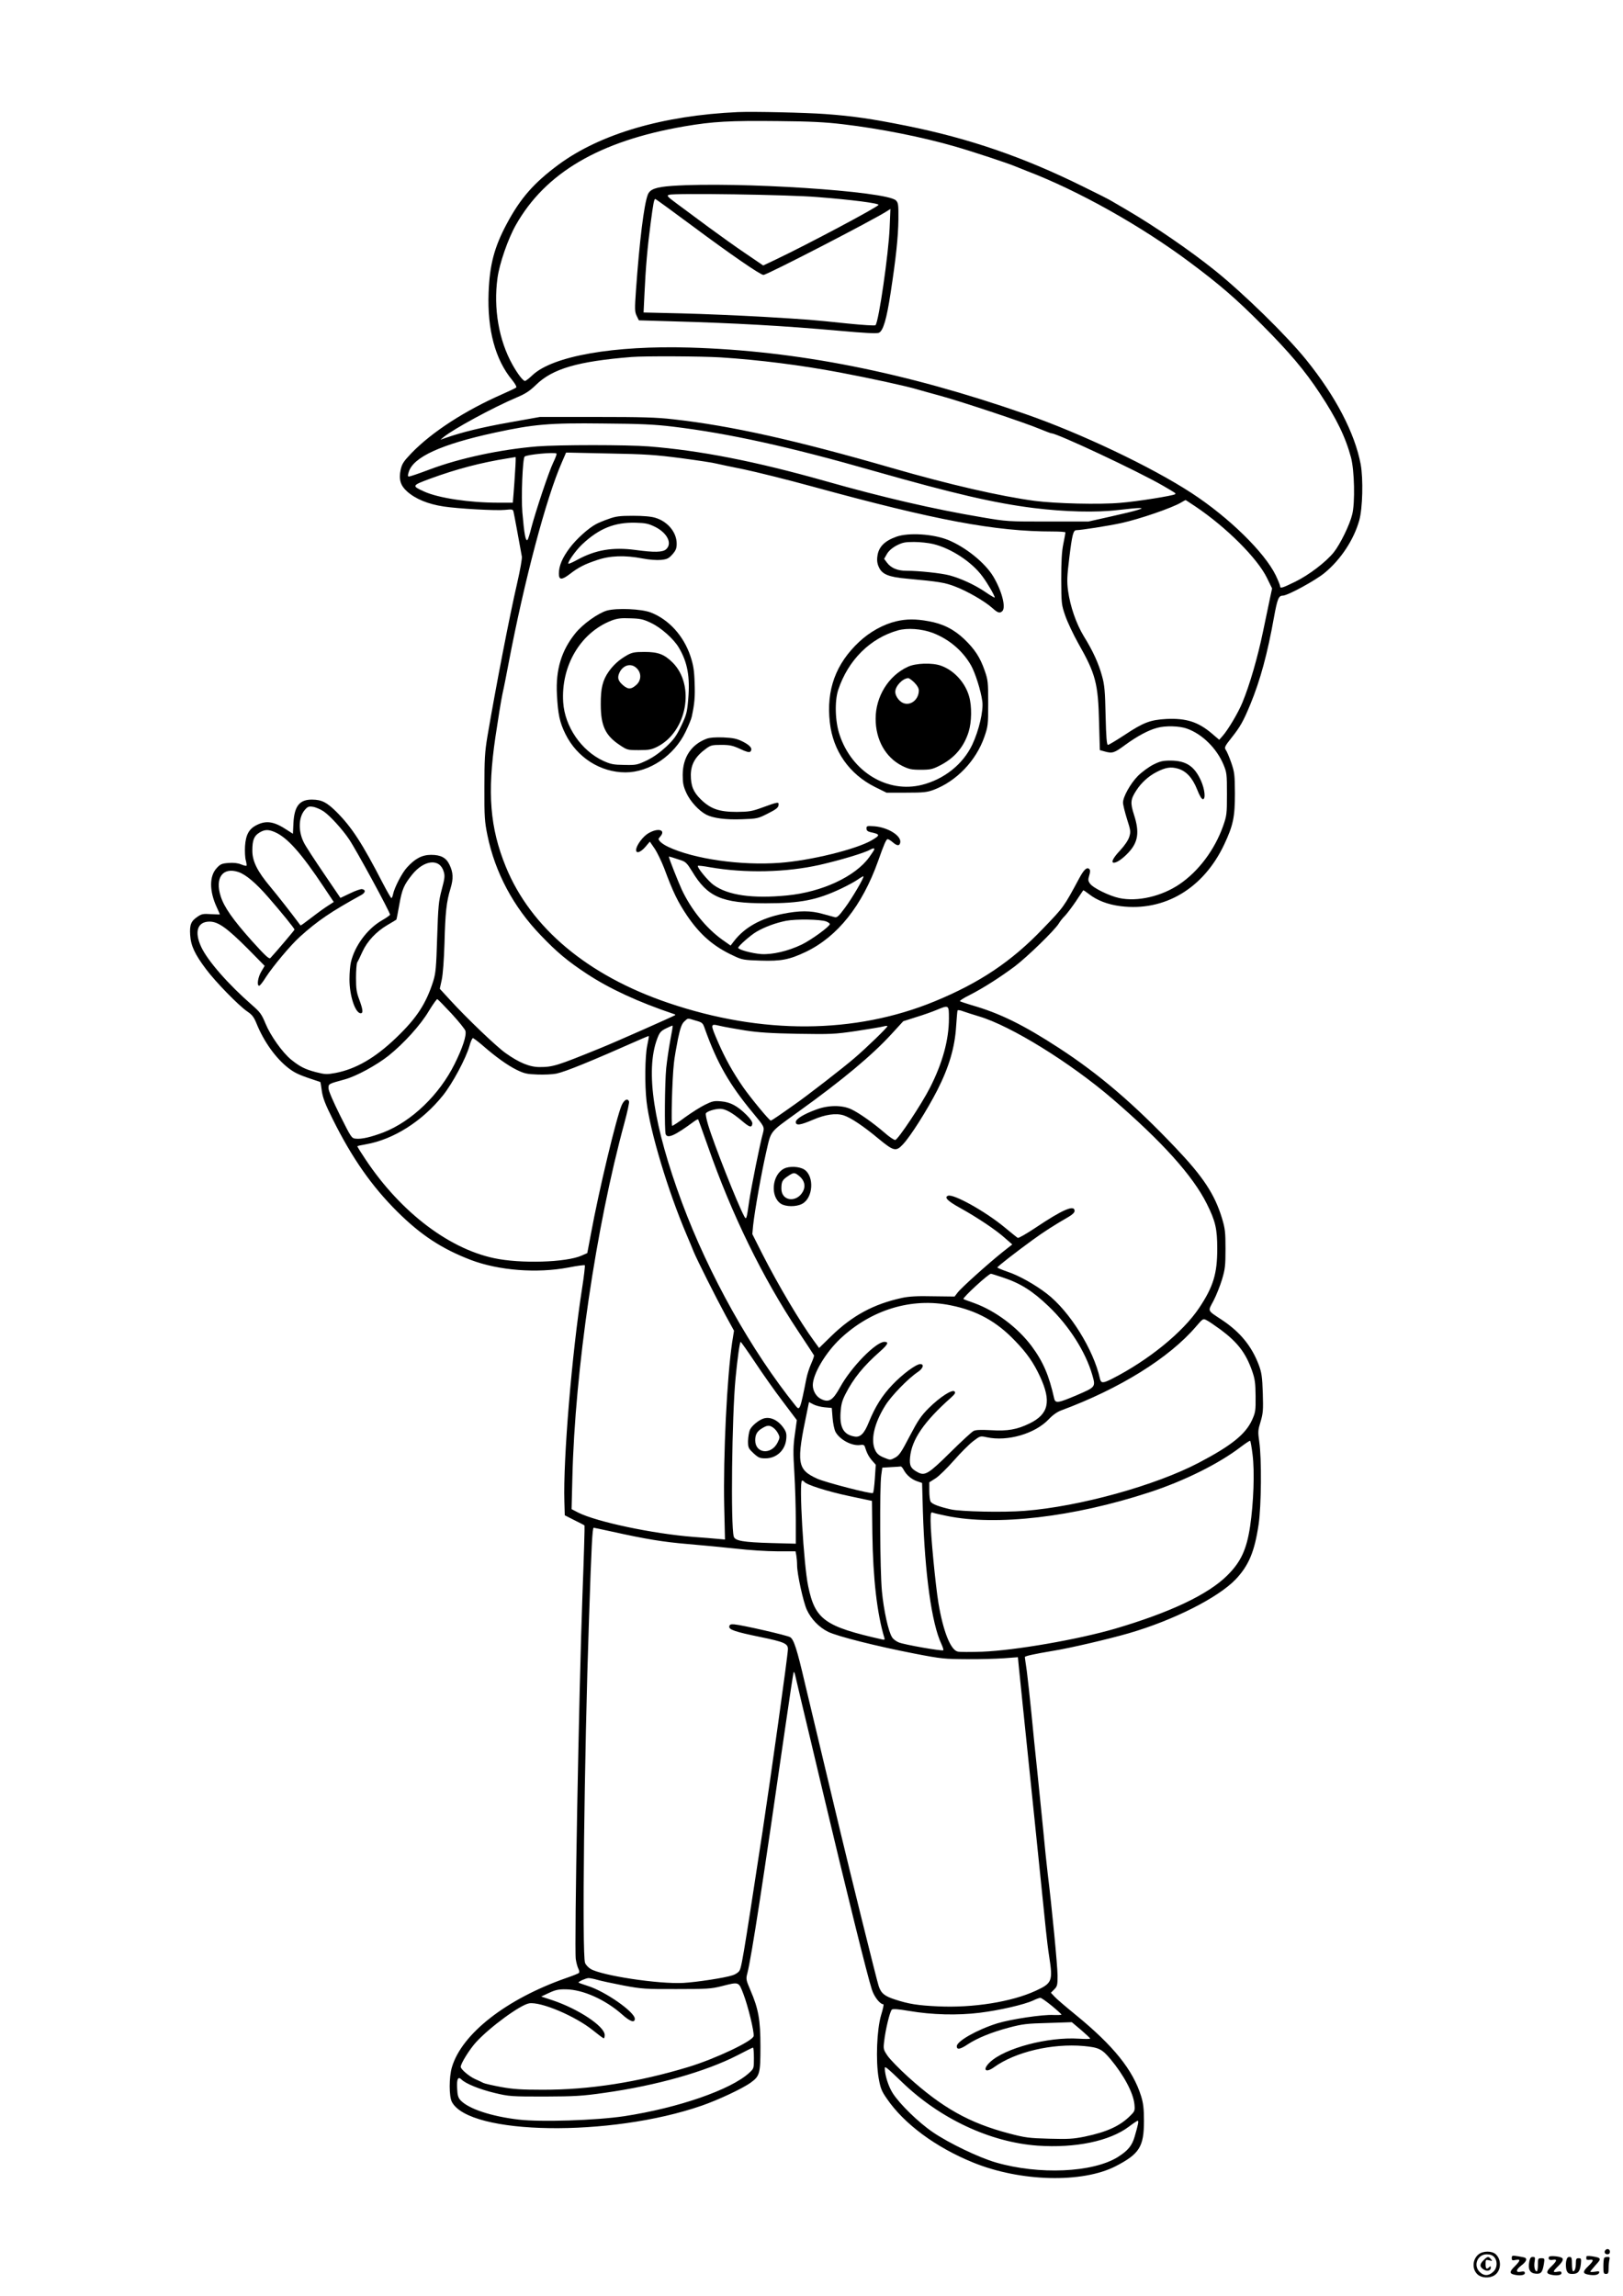<?xml version="1.0" standalone="no"?>
<!DOCTYPE svg PUBLIC "-//W3C//DTD SVG 20010904//EN"
 "http://www.w3.org/TR/2001/REC-SVG-20010904/DTD/svg10.dtd">
<svg version="1.0" xmlns="http://www.w3.org/2000/svg"
 width="1240pt" height="1754pt" viewBox="0 0 1240 1754"
 preserveAspectRatio="xMidYMid meet">

<g transform="translate(0,1754) scale(0.1,-0.1)"
fill="#000000" stroke="none">
<path d="M5640 16684 c-575 -26 -1052 -166 -1372 -401 -189 -140 -292 -257
-397 -454 -95 -178 -130 -312 -138 -524 -11 -283 51 -513 180 -668 22 -27 36
-52 31 -57 -5 -5 -52 -27 -104 -50 -287 -126 -539 -289 -696 -451 -61 -64 -73
-82 -83 -128 -15 -72 -2 -119 48 -164 64 -58 161 -98 281 -116 111 -17 401
-33 467 -26 60 6 62 5 67 -17 5 -20 49 -261 63 -339 3 -14 -13 -104 -35 -200
-60 -259 -164 -798 -228 -1174 -20 -120 -23 -175 -23 -390 -1 -225 2 -262 23
-365 58 -284 199 -549 408 -765 123 -129 206 -198 352 -294 175 -115 392 -215
665 -307 8 -2 12 -6 10 -8 -8 -7 -459 -207 -571 -252 -334 -136 -363 -145
-466 -145 -75 0 -156 33 -261 108 -71 51 -295 265 -422 404 l-79 86 15 69 c9
41 17 153 21 279 6 234 15 318 46 418 23 76 21 122 -8 182 -25 53 -66 75 -140
75 -69 0 -123 -28 -185 -97 -38 -41 -96 -154 -106 -204 -3 -16 -9 -29 -13 -29
-3 0 -33 51 -65 113 -158 306 -237 428 -355 546 -74 73 -112 92 -185 93 -96 1
-136 -49 -143 -178 l-4 -83 -42 27 c-99 66 -159 77 -232 41 -61 -29 -86 -74
-92 -163 -2 -39 0 -88 6 -108 5 -20 8 -39 5 -41 -2 -3 -21 2 -41 10 -24 10
-56 14 -96 11 -52 -4 -63 -9 -91 -40 -56 -60 -56 -174 0 -296 14 -30 25 -56
25 -57 0 -1 -30 0 -67 2 -60 4 -72 2 -103 -19 -51 -34 -62 -62 -57 -140 5 -83
36 -148 121 -261 72 -97 252 -281 316 -324 36 -24 50 -43 69 -89 57 -142 151
-272 249 -346 52 -39 83 -52 239 -103 2 -1 7 -32 12 -70 8 -53 26 -100 83
-214 148 -298 299 -513 493 -706 180 -179 341 -285 564 -370 212 -80 502 -103
745 -57 65 13 121 20 124 17 3 -3 -6 -83 -21 -178 -78 -499 -145 -1306 -135
-1627 l3 -105 73 -37 c41 -20 76 -38 78 -41 2 -2 -5 -242 -16 -533 -27 -736
-63 -2691 -51 -2779 4 -27 13 -61 20 -74 7 -13 9 -27 4 -32 -4 -4 -48 -22 -98
-39 -457 -160 -796 -425 -872 -680 -23 -77 -23 -225 0 -267 136 -253 1211
-269 1907 -28 125 43 313 131 375 176 70 50 75 70 75 276 0 203 -15 288 -77
431 -33 78 -35 85 -23 129 33 132 119 694 290 1882 33 227 61 416 64 418 3 3
7 -5 10 -18 7 -31 79 -336 122 -514 18 -77 58 -246 89 -375 185 -779 343
-1417 376 -1517 18 -57 63 -113 88 -113 5 0 -3 -37 -17 -82 -33 -111 -42 -348
-19 -482 14 -77 22 -99 62 -156 131 -193 374 -373 660 -489 360 -147 834 -159
1089 -28 182 94 216 149 216 346 0 93 -5 134 -21 187 -63 203 -211 387 -504
626 -71 58 -143 119 -158 136 l-28 30 25 25 c24 24 26 34 26 104 0 75 -44 528
-75 778 -8 66 -24 219 -35 340 -12 121 -32 321 -45 445 -13 124 -34 324 -45
445 -12 121 -28 265 -35 320 -8 55 -15 103 -15 107 0 8 69 23 217 48 126 20
425 90 577 134 341 99 682 271 817 412 100 106 144 211 175 419 21 143 24 503
5 632 -11 76 -10 88 10 153 19 64 21 88 17 218 -4 125 -9 157 -30 214 -54 144
-142 252 -280 344 -117 78 -111 64 -67 147 21 40 50 113 65 162 24 80 27 106
27 235 0 129 -3 155 -27 235 -56 183 -143 315 -353 536 -321 338 -587 565
-893 764 -272 177 -453 266 -667 327 -46 14 -85 27 -89 30 -3 4 29 25 72 46
104 53 233 135 347 220 96 73 304 275 336 327 10 17 31 44 48 60 16 17 53 66
83 110 29 44 54 82 56 84 2 2 21 -11 43 -28 62 -49 146 -81 243 -93 336 -42
634 136 792 473 68 145 81 208 81 389 -1 143 -3 161 -28 234 -15 43 -34 88
-42 98 -12 18 -8 27 46 95 65 82 88 123 142 253 76 185 131 387 181 668 25
136 35 162 66 162 38 0 256 119 324 177 122 102 220 252 261 398 26 92 31 318
11 428 -45 239 -191 519 -415 797 -149 185 -479 508 -701 686 -187 150 -456
335 -675 463 -49 29 -101 59 -115 67 -14 9 -110 58 -215 109 -457 226 -870
368 -1353 465 -264 53 -409 74 -617 89 -146 11 -551 20 -665 15z m800 -93
c287 -34 608 -98 860 -171 132 -38 400 -127 450 -148 14 -6 57 -23 95 -38 393
-150 873 -419 1250 -701 225 -168 350 -276 545 -472 210 -211 329 -351 444
-526 129 -195 196 -334 238 -490 26 -98 32 -345 9 -435 -19 -79 -91 -226 -140
-288 -60 -75 -191 -175 -298 -227 -98 -48 -113 -52 -113 -32 0 7 -15 44 -33
82 -85 175 -357 442 -642 628 -308 201 -847 457 -1270 604 -922 321 -1747 484
-2565 508 -579 17 -1045 -64 -1201 -210 -26 -25 -52 -45 -58 -45 -15 0 -57 55
-96 125 -104 186 -146 430 -114 662 15 110 80 298 140 404 226 400 641 643
1289 754 215 37 346 44 715 40 245 -2 361 -8 495 -24z m-935 -1781 c296 -19
612 -59 910 -115 239 -45 517 -106 595 -130 25 -7 106 -30 180 -50 160 -44
641 -204 755 -252 44 -18 83 -33 88 -33 44 0 658 -288 852 -400 101 -59 100
-58 93 -65 -11 -11 -291 -56 -418 -66 -159 -14 -493 -6 -655 15 -261 35 -647
123 -1090 251 -737 213 -1231 323 -1670 372 -129 15 -244 18 -590 18 l-430 0
-235 -42 c-208 -37 -359 -74 -485 -118 l-40 -14 24 20 c74 61 375 225 561 304
65 27 99 50 145 95 127 124 320 180 730 213 98 8 535 6 680 -3z m-364 -529
c423 -51 885 -152 1541 -340 609 -173 915 -244 1218 -282 239 -29 473 -35 642
-15 75 9 150 16 165 15 24 -1 21 -3 -17 -15 -24 -8 -119 -31 -210 -51 l-165
-37 -310 0 c-305 0 -313 0 -505 33 -363 61 -753 151 -1197 277 -535 151 -955
233 -1347 264 -167 13 -687 13 -852 0 -278 -23 -590 -89 -821 -176 -79 -30
-150 -54 -158 -54 -10 0 -11 7 -2 35 35 114 247 211 657 300 296 64 415 75
825 70 286 -2 396 -7 536 -24z m-889 -206 c3 -3 -8 -33 -25 -68 -34 -70 -136
-377 -168 -500 -11 -45 -24 -86 -29 -91 -14 -14 -25 44 -39 210 -10 117 2 411
17 426 16 16 231 36 244 23z m953 -35 c127 -17 247 -35 267 -41 20 -5 115 -25
210 -44 95 -20 330 -78 523 -131 950 -260 1400 -344 1839 -344 53 0 96 -3 96
-7 0 -5 -7 -44 -16 -88 -12 -58 -16 -132 -16 -270 1 -185 1 -192 31 -279 17
-49 62 -144 99 -210 133 -234 152 -306 159 -603 l6 -213 36 -10 c60 -17 74
-12 158 50 92 67 176 112 243 130 65 18 172 15 229 -6 116 -41 226 -150 278
-273 26 -63 27 -73 27 -226 0 -153 -1 -164 -30 -247 -64 -179 -186 -343 -332
-442 -136 -93 -322 -136 -461 -106 -75 16 -200 77 -223 110 -15 21 -16 30 -6
63 8 25 8 41 1 48 -18 18 -41 -2 -77 -69 -120 -223 -118 -220 -279 -387 -238
-249 -483 -413 -826 -554 -610 -251 -1320 -255 -2035 -12 -616 209 -1050 573
-1241 1039 -122 299 -143 563 -80 992 19 129 43 278 54 330 12 52 32 156 46
230 121 636 288 1267 408 1539 l32 74 325 -7 c282 -5 355 -10 555 -36z m-1269
-92 c-3 -57 -9 -136 -12 -175 l-6 -73 -113 0 c-218 0 -453 35 -564 85 -97 44
-96 46 47 99 199 73 389 123 592 155 30 5 57 9 59 10 2 0 1 -45 -3 -101z
m5199 -278 c237 -160 472 -395 545 -545 l39 -80 -14 -65 c-8 -36 -32 -154 -55
-263 -41 -198 -102 -409 -158 -544 -32 -78 -110 -209 -152 -256 l-25 -28 -54
46 c-106 91 -199 120 -350 113 -123 -7 -176 -27 -320 -123 -63 -41 -119 -75
-126 -75 -9 0 -14 54 -18 223 -4 186 -8 235 -27 302 -26 96 -69 191 -139 304
-59 97 -104 228 -121 349 -9 71 -8 108 10 254 21 172 30 208 53 208 40 1 240
32 342 54 139 30 390 116 460 158 17 10 31 18 33 18 2 0 36 -23 77 -50z
m-6661 -2329 c48 -33 142 -136 193 -212 56 -83 313 -556 313 -576 0 -4 -28
-24 -61 -43 -112 -64 -209 -195 -238 -320 -6 -25 -11 -84 -11 -131 0 -124 44
-259 86 -259 20 0 17 28 -11 104 -21 55 -25 84 -25 166 0 55 4 108 9 118 6 9
24 46 40 82 37 81 106 154 191 204 36 21 66 39 68 41 2 1 12 54 23 116 21 117
35 149 97 227 92 115 212 127 242 24 10 -32 8 -52 -15 -137 -24 -90 -27 -126
-35 -365 -7 -231 -11 -274 -30 -335 -55 -173 -127 -283 -285 -434 -160 -153
-306 -237 -461 -267 -67 -12 -79 -12 -150 6 -84 22 -123 42 -190 96 -66 54
-157 182 -195 274 -30 73 -42 89 -104 143 -181 158 -337 336 -387 442 -55 117
-30 195 63 195 66 0 133 -48 293 -208 l128 -130 -26 -44 c-26 -44 -35 -108
-16 -108 6 0 30 30 53 68 56 85 188 243 258 306 135 122 238 192 469 319 33
18 36 40 6 45 -9 2 -51 -12 -91 -32 l-74 -35 -127 187 c-70 103 -139 208 -152
235 -44 85 -42 192 5 248 23 27 31 31 64 26 20 -3 58 -19 83 -36z m-377 -156
c97 -41 203 -159 381 -427 l72 -108 -63 -41 c-34 -23 -90 -65 -125 -92 -35
-27 -64 -48 -66 -46 -79 106 -172 224 -230 294 -100 119 -139 197 -138 279 0
78 13 111 54 136 40 24 67 25 115 5z m-276 -306 c57 -19 134 -84 228 -192 101
-116 201 -239 201 -248 0 -5 -142 -172 -184 -217 -10 -10 -38 16 -141 130
-145 162 -213 259 -239 342 -45 141 16 224 135 185z m1629 -1082 c55 -60 103
-119 106 -132 9 -36 -21 -128 -82 -251 -117 -237 -329 -440 -544 -524 -95 -36
-167 -53 -212 -48 -32 3 -35 8 -120 178 -53 107 -88 187 -88 207 0 34 -3 33
125 68 88 24 243 109 334 181 118 95 245 235 308 342 31 51 60 91 64 90 5 -2
54 -52 109 -111z m3800 -36 c0 -164 -49 -342 -145 -530 -64 -126 -243 -395
-265 -399 -9 -1 -45 23 -80 54 -87 75 -194 151 -255 180 -71 34 -178 33 -270
-2 -96 -35 -155 -72 -155 -95 0 -29 35 -24 130 17 95 41 177 53 236 34 55 -18
152 -83 267 -179 115 -95 133 -99 185 -43 57 59 187 265 263 414 90 177 134
327 144 488 4 63 9 118 11 122 3 4 22 1 42 -7 20 -7 75 -25 122 -39 243 -72
699 -354 1023 -633 377 -325 610 -584 717 -798 66 -132 80 -191 80 -344 0
-190 -30 -289 -137 -450 -125 -188 -390 -403 -670 -545 -66 -33 -81 -33 -89 2
-49 223 -231 515 -406 650 -91 70 -214 139 -299 167 -43 15 -79 30 -79 33 1 8
136 113 269 210 83 61 176 120 274 176 31 18 47 34 47 46 0 50 -91 11 -304
-132 -65 -43 -124 -77 -130 -74 -6 3 -51 40 -101 81 -146 121 -390 257 -432
241 -31 -12 -4 -40 92 -93 132 -73 277 -170 344 -231 l55 -48 -75 -59 c-105
-84 -313 -270 -342 -308 l-24 -31 -164 2 c-119 3 -184 -1 -236 -12 -217 -47
-380 -134 -544 -294 l-91 -89 -37 51 c-108 147 -273 425 -398 670 l-75 149 6
66 c12 112 65 409 100 561 39 168 20 145 246 308 338 243 562 430 713 595 l88
96 97 31 c53 16 124 41 157 55 95 39 95 40 95 -64z m-1935 -17 c51 -14 55 -18
70 -62 94 -263 187 -426 370 -646 84 -101 86 -105 75 -148 -23 -80 -91 -421
-106 -523 -20 -142 -22 -147 -40 -112 -52 98 -230 548 -274 695 -12 40 -20 79
-17 87 7 15 67 35 110 35 38 0 91 -29 162 -89 62 -53 78 -58 83 -25 2 13 -14
37 -45 68 -69 68 -122 97 -193 103 -53 5 -67 2 -122 -25 -35 -17 -103 -60
-153 -96 -49 -37 -94 -66 -99 -66 -10 0 -1 357 13 480 4 41 19 124 31 185 18
85 29 114 48 132 30 27 21 27 87 7z m376 -75 c103 -16 196 -22 404 -26 253 -4
281 -3 445 21 97 15 190 30 208 35 18 5 32 6 32 2 0 -10 -159 -164 -250 -242
-83 -72 -373 -297 -465 -360 -38 -27 -92 -65 -120 -84 -27 -19 -53 -35 -56
-35 -11 0 -153 172 -211 255 -80 116 -135 215 -190 340 -63 146 -63 146 11
129 32 -8 119 -23 192 -35z m-570 -76 c-11 -59 -25 -155 -31 -212 -11 -112
-14 -479 -4 -505 14 -36 71 -10 216 97 15 11 30 19 32 16 2 -2 35 -94 74 -204
183 -524 418 -1004 691 -1415 64 -96 118 -179 120 -183 2 -5 -8 -34 -22 -65
-14 -31 -30 -82 -36 -112 -47 -238 -51 -248 -81 -210 -340 422 -664 1002 -870
1555 -217 586 -281 1005 -189 1250 18 48 27 59 67 79 26 13 49 23 51 21 2 -2
-6 -52 -18 -112z m-176 -39 c-17 -81 -20 -298 -5 -429 26 -227 165 -687 305
-1015 20 -47 45 -106 55 -132 26 -63 168 -346 245 -488 l63 -115 -14 -88 c-40
-267 -69 -869 -61 -1249 l6 -258 -57 5 c-31 3 -115 10 -185 15 -309 24 -739
115 -880 186 l-50 26 6 241 c20 823 180 1911 398 2711 22 81 38 155 35 162
-11 27 -37 14 -56 -28 -40 -91 -175 -654 -235 -982 l-28 -148 -43 -19 c-118
-53 -469 -63 -669 -20 -363 77 -743 377 -1008 794 -21 31 -37 59 -37 61 0 2
30 9 66 15 211 37 430 176 588 373 73 91 176 283 203 379 9 33 21 59 26 59 5
0 37 -24 71 -53 103 -90 192 -154 263 -189 59 -29 79 -33 160 -36 50 -2 115 1
144 7 73 16 255 90 664 271 22 9 41 17 42 16 2 -2 -4 -34 -12 -72z m2719
-1773 c133 -44 226 -103 348 -220 156 -149 282 -347 333 -523 27 -93 26 -93
-115 -154 -146 -62 -167 -66 -176 -26 -39 175 -84 280 -172 399 -107 143 -276
270 -439 329 -43 15 -80 29 -82 31 -10 8 191 193 210 193 4 0 46 -13 93 -29z
m-401 -212 c201 -40 352 -124 492 -271 92 -95 142 -168 191 -273 88 -190 66
-287 -79 -358 -96 -47 -169 -60 -294 -52 -80 4 -118 3 -135 -6 -13 -6 -93 -80
-178 -164 -166 -164 -193 -180 -247 -152 -55 29 -66 51 -60 114 12 136 107
274 312 456 31 28 37 38 28 48 -18 18 -111 -42 -197 -127 -60 -60 -83 -95
-146 -215 -64 -123 -80 -147 -112 -164 -36 -19 -37 -19 -85 1 -35 14 -53 29
-65 54 -39 76 -10 207 76 344 45 73 176 208 249 256 40 27 50 60 18 60 -32 0
-135 -76 -213 -158 -79 -83 -132 -168 -180 -286 -35 -88 -66 -118 -111 -109
-81 14 -112 68 -105 182 4 61 11 90 37 141 61 120 137 214 264 326 62 55 70
74 34 74 -65 0 -255 -194 -338 -346 -57 -103 -87 -121 -149 -89 -35 18 -60 62
-60 104 0 84 96 247 209 354 237 223 546 317 844 256z m2063 -186 c130 -97
192 -178 240 -314 22 -63 26 -92 27 -194 1 -112 -1 -124 -27 -182 -50 -109
-158 -196 -406 -326 -331 -174 -911 -335 -1331 -368 -162 -13 -487 -6 -564 11
-92 21 -145 41 -155 60 -6 10 -10 47 -10 83 l0 64 49 31 c26 17 89 79 140 137
50 57 116 123 146 146 54 41 54 41 105 30 158 -34 368 27 473 138 29 31 64 56
94 67 448 166 826 401 1031 641 53 62 54 62 81 48 15 -7 63 -40 107 -72z
m-3556 -251 c57 -86 152 -221 211 -298 l107 -142 -15 -108 c-13 -93 -14 -137
-4 -294 6 -102 11 -265 11 -364 l0 -178 -187 5 c-215 6 -278 17 -287 50 -24
85 -14 920 14 1212 15 155 32 275 39 275 3 -1 53 -71 111 -158z m530 -342 l55
-5 6 -75 c3 -41 13 -89 22 -107 32 -60 125 -110 189 -101 21 4 31 0 35 -11 16
-51 30 -78 56 -108 l28 -32 -7 -106 c-4 -58 -10 -108 -15 -110 -13 -9 -365 82
-426 110 -153 70 -160 118 -77 512 l15 73 32 -17 c18 -10 57 -20 87 -23z
m3270 -362 c16 -130 8 -365 -19 -548 -27 -177 -70 -271 -175 -375 -147 -146
-438 -283 -856 -406 -285 -83 -763 -166 -1016 -176 -88 -3 -173 -3 -187 1 -55
13 -111 156 -147 370 -23 140 -60 527 -60 629 0 62 2 68 18 62 9 -4 58 -15
107 -25 378 -78 967 -9 1545 180 270 88 536 221 702 349 35 26 66 47 69 45 4
-2 12 -50 19 -106z m-2666 -115 c21 -40 59 -73 103 -88 l38 -13 6 -215 c15
-480 67 -857 141 -1014 11 -24 18 -46 15 -49 -8 -8 -301 43 -340 60 -20 8 -43
25 -51 39 -28 41 -64 205 -78 352 -15 156 -18 793 -5 887 l8 57 67 4 c37 2 70
4 74 5 4 1 14 -10 22 -25z m-759 -92 c13 -22 181 -75 343 -109 l174 -37 3
-250 c5 -345 36 -613 92 -797 4 -12 0 -16 -14 -12 -442 99 -515 152 -568 406
-35 162 -72 808 -47 808 6 0 13 -4 17 -9z m-1472 -380 c261 -58 395 -80 587
-96 107 -9 272 -25 366 -35 94 -11 234 -20 311 -20 l141 0 6 -31 c3 -17 6 -51
6 -76 0 -66 47 -279 74 -339 33 -72 94 -135 163 -169 71 -35 374 -111 663
-167 201 -39 227 -41 395 -42 99 -1 228 3 286 7 l106 8 7 -73 c4 -40 18 -176
31 -303 24 -226 154 -1495 176 -1710 6 -60 17 -150 25 -200 29 -188 23 -204
-103 -262 -184 -85 -479 -132 -748 -119 -152 7 -222 18 -326 52 -81 26 -108
48 -126 104 -14 41 -221 878 -293 1180 -27 113 -88 367 -135 565 -47 198 -109
455 -136 570 -60 258 -84 332 -112 349 -22 14 -362 92 -427 98 -26 2 -35 -1
-38 -15 -5 -25 39 -41 239 -82 180 -37 209 -50 209 -92 0 -43 -128 -958 -194
-1393 -157 -1025 -161 -1048 -182 -1071 -9 -10 -30 -23 -48 -28 -57 -19 -270
-52 -376 -58 -188 -10 -623 56 -708 107 -18 11 -37 32 -42 46 -24 61 -6 1575
30 2624 19 569 26 700 36 700 2 0 64 -13 137 -29z m-107 -3425 c27 -8 117 -27
199 -43 139 -26 168 -28 405 -27 230 0 264 2 343 22 135 34 130 36 167 -60 35
-91 83 -288 78 -321 -6 -38 -291 -173 -498 -236 -382 -116 -756 -175 -1115
-174 -161 0 -223 4 -317 21 -65 12 -126 26 -135 31 -10 5 -38 19 -64 30 -46
21 -109 75 -109 93 0 25 67 133 117 188 104 114 338 286 406 297 89 14 352
-97 487 -206 41 -33 78 -61 83 -61 4 0 7 11 7 25 0 66 -199 198 -397 265 l-88
29 60 28 c49 23 73 28 130 27 129 -2 299 -78 427 -191 61 -55 98 -68 98 -34 0
52 -228 211 -362 252 -38 12 -68 23 -68 25 0 8 56 33 76 34 11 0 43 -6 70 -14z
m3469 -197 c41 -34 75 -65 75 -68 0 -3 -27 -4 -60 -3 -81 5 -327 -32 -431 -64
-153 -48 -309 -136 -309 -175 0 -28 26 -24 84 15 73 48 183 93 316 128 102 27
136 31 297 35 l182 6 70 -59 c38 -33 70 -62 70 -66 1 -4 -38 -4 -87 -1 -236
15 -566 -72 -679 -180 -60 -57 -34 -86 33 -37 162 116 441 182 683 161 116
-11 140 -22 206 -101 101 -121 173 -256 182 -342 5 -50 3 -55 -29 -87 -79 -80
-178 -126 -350 -162 -89 -18 -127 -20 -273 -16 -154 4 -183 8 -305 40 -305 80
-511 196 -774 434 -66 60 -135 131 -154 158 -32 47 -34 53 -27 110 9 86 44
232 59 244 8 7 49 4 131 -10 177 -30 370 -35 540 -14 148 18 340 62 409 94 22
11 47 20 54 20 7 1 46 -27 87 -60z m-2275 -400 c0 -80 0 -80 -37 -114 -140
-128 -541 -267 -953 -330 -214 -32 -636 -46 -807 -26 -208 24 -383 82 -444
147 -18 19 -24 39 -26 87 -5 75 6 99 33 72 33 -32 138 -75 255 -103 110 -26
124 -27 379 -27 233 1 288 4 456 28 400 56 774 162 1018 287 61 32 114 58 119
59 4 0 7 -35 7 -80z m1132 -184 c289 -279 673 -459 1035 -485 289 -20 550 34
698 145 33 25 63 45 67 45 10 0 4 -28 -23 -121 -20 -70 -52 -108 -130 -157
-191 -118 -601 -136 -929 -41 -132 38 -360 148 -482 231 -109 74 -252 213
-307 298 -33 51 -61 139 -61 193 0 16 19 1 132 -108z"/>
<path d="M5134 16120 c-123 -9 -169 -25 -185 -68 -29 -76 -63 -351 -90 -728
-10 -144 -10 -165 5 -196 l17 -35 237 -7 c505 -14 868 -35 1286 -72 209 -19
295 -23 311 -16 33 15 59 105 89 302 41 266 58 426 60 562 1 115 -1 129 -19
147 -73 71 -1205 145 -1711 111z m1106 -85 c272 -21 476 -48 472 -60 -4 -16
-546 -304 -788 -419 l-93 -44 -132 90 c-73 49 -200 140 -283 201 -83 62 -191
142 -239 177 -80 59 -86 66 -65 72 44 14 912 1 1128 -17z m-961 -213 c305
-227 530 -382 554 -382 27 0 844 422 945 488 l25 16 -6 -144 c-8 -196 -83
-717 -108 -744 -4 -5 -97 1 -216 13 -289 30 -280 29 -643 51 -179 10 -457 22
-619 26 l-294 7 7 146 c9 197 23 356 47 536 20 152 26 185 36 185 3 0 125 -89
272 -198z"/>
<path d="M4650 13576 c-36 -12 -78 -30 -95 -39 -59 -31 -151 -114 -202 -182
-57 -76 -83 -137 -83 -197 0 -49 21 -50 82 -4 67 52 114 76 207 107 101 35
214 39 350 13 51 -10 109 -14 141 -11 48 5 59 11 88 43 26 30 32 46 32 81 0
87 -69 170 -164 198 -32 10 -93 15 -170 15 -101 0 -132 -4 -186 -24z m356 -61
c93 -47 132 -127 83 -171 -26 -23 -90 -25 -234 -5 -173 23 -305 1 -444 -75
-35 -19 -66 -33 -68 -30 -10 9 57 103 105 148 130 122 248 169 408 165 77 -2
99 -7 150 -32z"/>
<path d="M6851 13441 c-94 -33 -140 -80 -148 -153 -4 -31 0 -57 13 -83 24 -52
75 -73 211 -85 249 -23 292 -30 372 -61 92 -35 225 -112 282 -163 42 -38 58
-43 77 -24 29 29 -4 155 -69 264 -64 106 -212 225 -347 280 -113 45 -297 57
-391 25z m276 -56 c137 -32 298 -137 379 -248 41 -55 94 -147 94 -162 0 -3
-33 16 -72 43 -83 56 -188 104 -274 127 -64 17 -236 35 -329 35 -69 0 -118 21
-149 63 l-21 28 21 37 c14 24 40 47 74 65 45 23 64 27 134 27 44 0 109 -7 143
-15z"/>
<path d="M4637 12876 c-68 -20 -184 -103 -240 -172 -108 -133 -152 -280 -142
-469 8 -152 21 -213 65 -302 88 -179 267 -293 459 -293 182 0 372 128 459 310
23 47 44 99 47 115 22 102 26 153 22 260 -3 96 -10 136 -32 203 -52 155 -164
279 -302 333 -72 28 -259 36 -336 15z m336 -94 c76 -35 175 -123 214 -190 66
-112 86 -222 71 -395 -8 -97 -13 -117 -53 -201 -37 -78 -57 -105 -116 -161
-49 -45 -97 -79 -148 -104 -72 -34 -81 -36 -171 -34 -83 1 -103 5 -161 31
-168 78 -294 262 -306 447 -18 278 131 531 367 624 45 17 72 21 145 18 77 -2
100 -7 158 -35z"/>
<path d="M4791 12535 c-61 -35 -101 -71 -139 -123 -48 -68 -63 -130 -62 -253
0 -163 35 -237 143 -309 58 -39 61 -40 148 -40 77 0 97 4 141 26 227 115 291
469 117 643 -64 63 -110 81 -215 81 -76 0 -95 -4 -133 -25z m74 -100 c38 -37
35 -95 -6 -129 -38 -33 -60 -33 -98 -1 -36 31 -45 54 -32 88 25 66 92 87 136
42z"/>
<path d="M6847 12794 c-98 -23 -202 -81 -282 -156 -180 -168 -253 -368 -225
-616 24 -218 149 -396 346 -494 l87 -43 151 0 c131 0 159 3 210 22 174 66 323
221 387 405 27 79 29 91 29 256 0 163 -2 178 -27 250 -35 101 -76 163 -156
240 -79 75 -164 118 -274 137 -97 18 -171 17 -246 -1z m278 -88 c125 -48 229
-135 294 -249 32 -57 75 -192 86 -274 10 -72 -26 -224 -77 -332 -71 -149 -214
-263 -383 -306 -263 -67 -536 98 -630 381 -35 102 -39 258 -11 344 76 228 244
395 457 455 73 20 179 12 264 -19z"/>
<path d="M6935 12446 c-147 -68 -245 -227 -245 -396 0 -162 76 -296 202 -360
53 -26 72 -30 143 -30 71 0 90 4 141 30 115 57 188 142 225 261 23 75 25 195
3 270 -30 106 -116 199 -215 234 -67 24 -194 20 -254 -9z m51 -120 c22 -22 34
-44 34 -60 0 -70 -63 -120 -120 -96 -31 13 -60 54 -60 85 0 44 56 103 99 105
7 0 28 -15 47 -34z"/>
<path d="M5399 11897 c-118 -44 -183 -143 -183 -277 0 -61 5 -87 28 -137 29
-64 96 -137 152 -166 53 -27 149 -40 273 -35 115 4 122 5 198 44 60 30 79 44
81 63 4 28 -2 27 -128 -19 -74 -27 -97 -31 -190 -32 -135 0 -200 22 -276 96
-57 56 -76 103 -76 187 1 82 35 141 116 200 35 26 47 29 116 29 66 0 88 -5
145 -31 45 -22 70 -28 77 -21 21 21 2 47 -55 76 -48 24 -73 29 -150 33 -62 2
-104 -1 -128 -10z"/>
<path d="M8811 11699 c-35 -18 -87 -56 -117 -86 -58 -59 -114 -160 -114 -204
0 -16 14 -72 30 -124 28 -87 30 -98 18 -137 -8 -26 -34 -65 -70 -104 -54 -57
-72 -94 -48 -94 24 0 68 31 112 78 74 79 85 156 42 288 -29 91 -27 117 17 185
38 60 95 111 156 142 68 35 108 41 161 26 64 -18 112 -69 148 -159 18 -47 35
-75 44 -75 23 0 15 76 -15 143 -50 110 -113 151 -231 152 -60 0 -81 -5 -133
-31z"/>
<path d="M6620 11212 c0 -15 8 -23 28 -28 79 -17 80 -23 10 -64 -121 -69 -467
-154 -701 -171 -296 -22 -655 29 -852 122 -24 11 -51 29 -61 40 -16 18 -16 20
-1 37 48 53 -14 71 -89 27 -43 -25 -94 -95 -94 -128 0 -30 34 -18 70 23 l35
41 37 -54 c20 -30 52 -97 72 -148 69 -186 104 -257 175 -363 100 -147 203
-237 358 -308 63 -30 77 -32 204 -36 158 -5 219 7 346 67 243 117 430 352 552
694 45 128 62 167 73 167 6 0 24 -11 40 -25 33 -28 51 -28 56 -1 10 51 -92
115 -195 124 -59 4 -63 3 -63 -16z m60 -159 c0 -5 -18 -32 -39 -61 -107 -148
-361 -266 -627 -292 -265 -26 -453 1 -562 80 -42 30 -129 136 -120 146 3 3 46
-2 94 -11 265 -46 580 -40 839 19 150 34 341 91 382 115 22 12 33 14 33 4z
m-1475 -85 c33 -11 46 -24 82 -83 118 -197 227 -245 564 -245 265 0 388 24
573 111 44 21 101 51 126 68 24 17 45 29 47 27 7 -7 -87 -168 -141 -240 -48
-65 -61 -77 -79 -72 -12 3 -53 14 -92 25 -91 26 -178 26 -306 0 -167 -34 -291
-104 -371 -208 l-26 -34 -64 45 c-123 88 -237 229 -309 382 -29 64 -99 240
-99 252 0 3 36 -8 95 -28z m1108 -467 c15 -6 27 -15 27 -20 0 -18 -142 -121
-214 -156 -106 -51 -225 -78 -310 -73 -71 5 -176 34 -176 48 0 13 94 96 140
123 66 38 146 67 225 83 78 15 263 12 308 -5z"/>
<path d="M5990 8613 c-92 -47 -107 -213 -24 -268 37 -24 117 -25 162 -1 85 44
95 211 17 262 -37 24 -115 28 -155 7z m118 -58 c38 -32 48 -74 28 -114 -47
-91 -166 -78 -166 19 0 53 7 67 49 95 45 31 52 31 89 0z"/>
<path d="M5830 6703 c-37 -13 -89 -57 -101 -86 -7 -17 -13 -55 -14 -85 0 -50
3 -56 42 -93 37 -34 48 -39 91 -39 85 0 151 62 159 147 4 39 0 55 -19 83 -43
63 -105 92 -158 73z m78 -69 c12 -8 29 -28 37 -45 14 -27 14 -32 -5 -70 -49
-95 -170 -82 -170 19 0 44 14 69 53 92 39 24 56 25 85 4z"/>
<path d="M12267 353 c-14 -13 -6 -33 13 -33 13 0 20 7 20 20 0 19 -20 27 -33
13z"/>
<path d="M11297 320 c-48 -38 -52 -114 -8 -154 30 -27 90 -31 128 -7 52 33 58
117 11 161 -29 27 -96 27 -131 0z m118 -20 c29 -32 25 -88 -9 -116 -35 -31
-70 -30 -101 1 -51 50 -17 135 54 135 26 0 44 -7 56 -20z"/>
<path d="M11335 275 c-31 -30 -32 -50 -1 -70 26 -18 56 -11 56 13 0 12 -3 13
-12 4 -20 -20 -28 -14 -28 23 0 34 1 35 28 29 24 -7 26 -6 13 9 -18 23 -28 21
-56 -8z"/>
<path d="M11550 291 c0 -17 4 -20 30 -14 39 7 37 -4 -5 -47 -41 -40 -44 -55
-12 -64 44 -12 87 -7 87 10 0 13 -7 15 -30 11 -42 -9 -40 15 5 49 33 25 44 47
28 57 -5 3 -29 8 -55 12 -44 7 -48 6 -48 -14z"/>
<path d="M11835 301 c-10 -18 3 -29 30 -23 34 6 31 -8 -10 -48 -41 -39 -44
-55 -12 -64 44 -12 87 -7 87 10 0 13 -7 15 -30 11 -39 -8 -38 1 5 43 34 33 43
54 28 63 -20 12 -91 18 -98 8z"/>
<path d="M12120 301 c0 -6 0 -14 0 -18 1 -5 12 -7 25 -5 34 5 31 -8 -10 -48
-44 -42 -44 -57 -1 -65 45 -9 78 -3 84 14 4 11 -3 13 -32 8 -20 -3 -36 -3 -36
0 0 3 19 26 41 51 47 50 44 55 -28 67 -29 4 -43 3 -43 -4z"/>
<path d="M11684 263 c-11 -58 5 -87 48 -91 42 -4 53 10 64 77 6 39 5 41 -20
41 -25 0 -26 -3 -26 -50 0 -27 -4 -50 -9 -50 -15 0 -23 39 -16 76 5 29 3 34
-14 34 -15 0 -22 -9 -27 -37z"/>
<path d="M11965 262 c-3 -21 -1 -50 4 -65 9 -22 17 -27 45 -27 42 0 57 18 64
75 4 41 3 45 -17 45 -17 0 -21 -6 -21 -34 0 -40 -8 -66 -21 -66 -5 0 -9 25 -9
55 0 47 -3 55 -19 55 -14 0 -21 -9 -26 -38z"/>
<path d="M12257 293 c-4 -3 -7 -33 -7 -65 0 -51 2 -58 20 -58 17 0 20 7 20 43
0 23 3 52 6 65 5 17 2 22 -13 22 -11 0 -23 -3 -26 -7z"/>
</g>
</svg>
